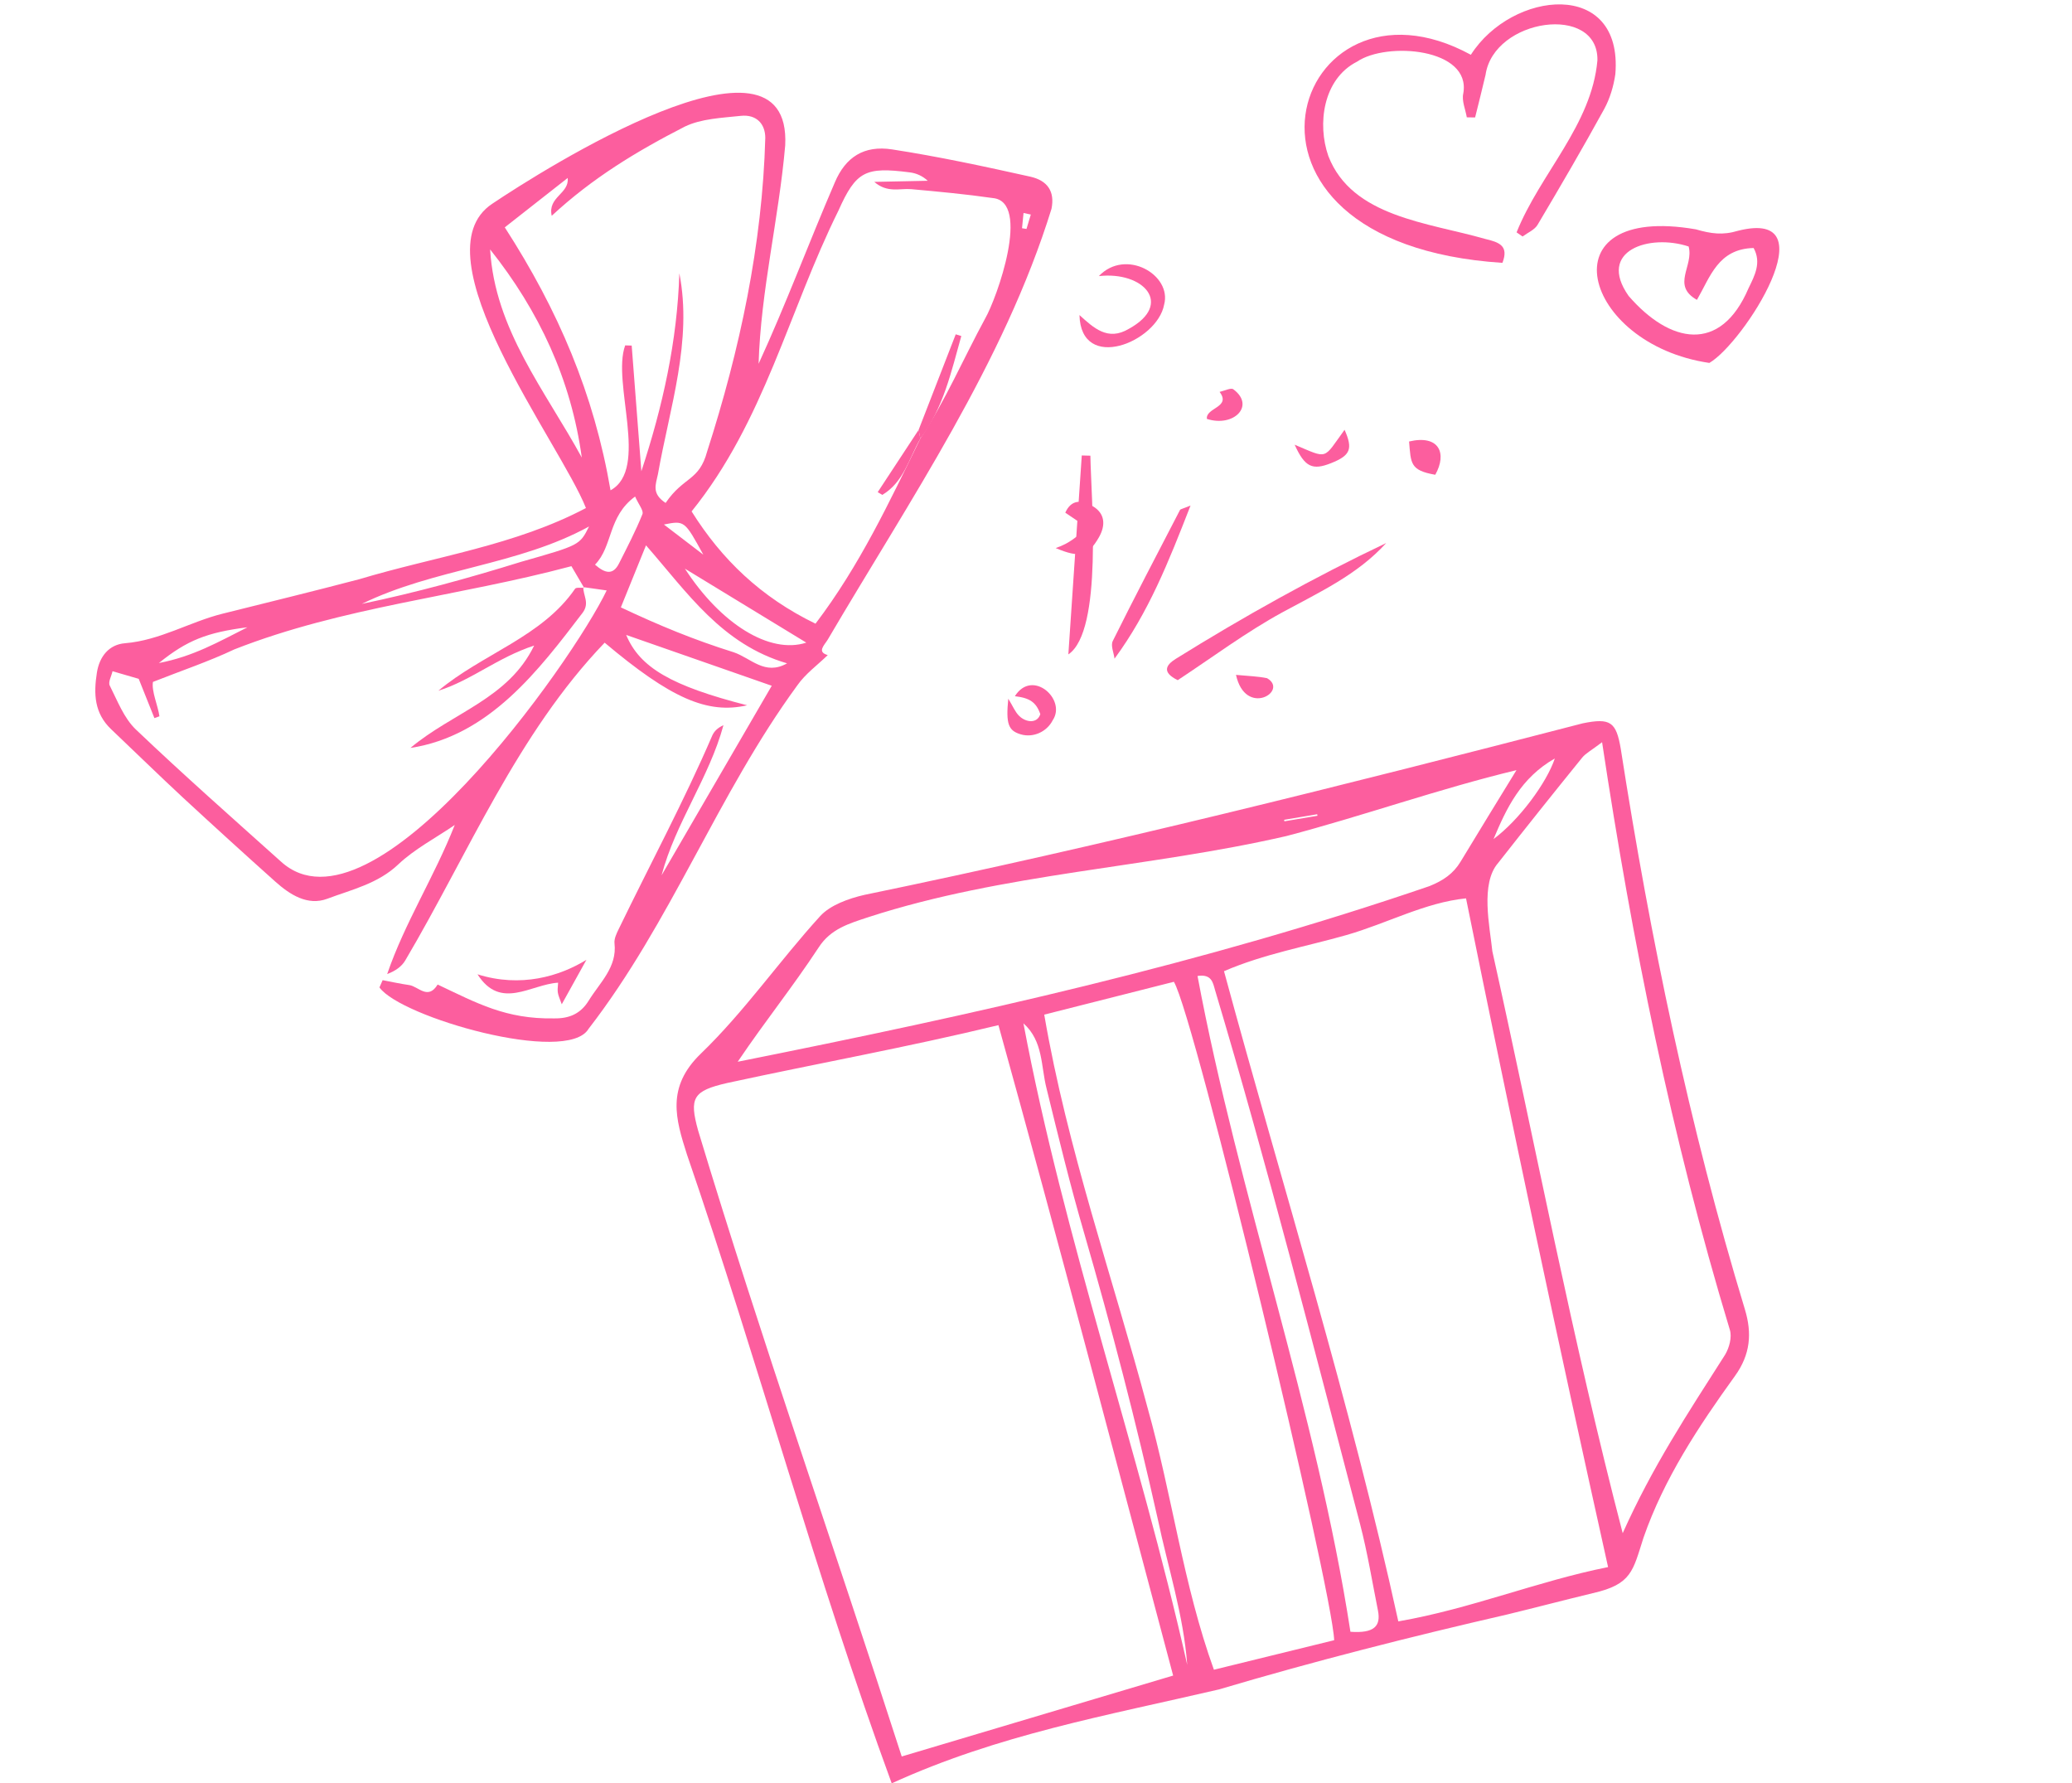 <svg xmlns="http://www.w3.org/2000/svg" width="337" height="290" viewBox="0 0 337 290" fill="none"><path d="M145.031 290.008C132.715 256.408 123.365 221.615 111.721 187.721C109.895 181.997 108.32 176.813 113.994 171.34C121.097 164.487 126.739 156.294 133.39 148.989C135.025 147.19 138.025 146.112 140.589 145.527C179.853 137.425 218.666 127.664 257.444 117.623C261.93 116.719 262.863 117.391 263.609 121.773C268.406 152.576 274.743 183.115 283.814 212.986C284.962 216.812 284.713 220.256 282.177 223.77C276.224 232.022 270.628 240.494 267.303 250.072C265.567 255.479 265.403 257.644 259.068 259.082C254.41 260.206 249.775 261.425 245.118 262.555C229.373 266.174 213.731 270.145 198.252 274.74C179.928 279.006 162.4 282.082 145.031 290.008ZM190.805 272.483C181.461 237.413 172.229 202.124 162.391 166.713C147.188 170.383 133.291 172.862 118.292 176.116C112.675 177.395 112.079 178.549 113.545 183.842C123.833 217.897 135.761 251.813 146.661 285.641L190.805 272.483ZM238.441 146.092C231.763 146.765 225.611 150.167 219.019 152.053C212.445 153.933 205.617 155.113 199.078 157.937C208.662 193.27 219.58 227.784 227.428 263.672C239.21 261.638 250.081 257.129 261.546 254.842C253.279 217.676 246.015 183.461 238.441 146.092ZM216.997 266.733C216.684 258.344 194.353 165.366 190.927 159.66L169.84 165.002C173.59 186.867 180.955 207.636 186.662 229.001C190.634 243.102 192.449 257.723 197.435 271.534L216.997 266.733ZM260.57 120.7C258.843 122.019 257.914 122.492 257.328 123.214C252.727 128.885 248.174 134.591 243.67 140.331C240.738 143.681 242.304 150.639 242.724 154.705C249.758 186.341 255.741 217.912 263.924 249.329C268.747 238.567 274.375 230.026 280.579 220.305C281.263 219.164 281.719 217.445 281.351 216.262C271.846 184.859 265.461 153.133 260.571 120.7L260.57 120.7ZM119.983 172.663C158.653 164.935 195.455 156.773 232.481 144.107C234.741 143.196 236.378 142.081 237.56 140.12C240.565 135.137 243.623 130.183 246.645 125.242C233.957 128.298 221.784 132.663 209.218 135.962C186.712 141.149 163.347 141.976 141.27 149.139C138.075 150.191 135.103 151.05 133.152 154.076C128.738 160.772 124.679 165.728 119.984 172.663L119.983 172.663ZM219.641 265.362C223.507 265.639 224.625 264.447 224.114 261.892C223.177 257.205 222.413 252.473 221.21 247.852C213.591 218.838 206.219 189.756 197.619 161.002C197.277 159.826 197.09 158.36 194.77 158.715C201.467 194.503 214.049 229.144 219.642 265.362L219.641 265.362ZM166.456 166.416C173.108 201.77 185.217 235.677 193.097 270.748C192.497 262.611 189.959 254.907 188.293 246.978C184.81 231.362 180.784 215.866 176.32 200.493C174.054 192.731 172.147 184.882 170.222 177.035C169.28 173.4 169.712 169.323 166.456 166.416ZM242.917 136.448C247.09 133.358 251.547 127.315 252.887 123.341C247.335 126.511 245.035 131.414 242.917 136.448ZM208.855 133.318L208.903 133.561L214.281 132.658L214.231 132.415L208.855 133.318Z" fill="#FC5E9E"></path><path d="M62.234 159.397C63.675 159.667 65.107 159.986 66.558 160.194C68.045 160.407 69.6 162.697 71.181 160.107C77.565 163.124 82.269 165.754 90.106 165.612C92.55 165.655 94.421 164.881 95.746 162.73C97.563 159.779 100.384 157.299 99.947 153.419C99.862 152.665 100.279 151.801 100.641 151.065C105.722 140.571 111.263 130.267 115.862 119.579C116.175 118.905 116.746 118.339 117.664 117.938C115.346 126.472 109.868 133.792 107.602 142.345L125.521 111.52C117.69 108.786 109.798 106.031 101.846 103.254C104.059 108.567 109.211 111.546 121.519 114.697C115.057 116.173 109.103 113.57 98.344 104.514C84.124 119.344 76.198 138.768 65.933 156.155C65.37 157.138 64.344 157.893 62.973 158.401C65.832 150.046 70.622 142.633 73.963 134.159C70.869 136.272 67.429 138.057 64.767 140.58C61.468 143.711 57.198 144.666 53.23 146.158C50.049 147.353 47.145 145.488 44.796 143.387C39.75 138.873 34.744 134.319 29.777 129.727C25.829 126.066 21.99 122.3 18.085 118.597C15.326 115.981 15.22 112.82 15.758 109.392C16.177 106.721 17.759 104.815 20.318 104.605C26.04 104.137 30.822 101.145 36.187 99.803C43.604 97.95 51.033 96.138 58.424 94.196C70.895 90.454 83.692 88.741 95.302 82.619C91.136 72.08 67.529 41.385 80.089 33.117C88.156 27.695 128.813 1.948 127.71 23.639C126.675 35.552 123.74 47.218 123.382 59.16C127.843 49.448 131.558 39.454 135.787 29.65C137.522 25.561 140.519 23.59 145.106 24.298C152.644 25.462 160.111 27.067 167.548 28.724C170.424 29.365 171.584 31.179 171.02 33.958C163.281 58.97 147.937 81.357 134.622 104.025C134.078 104.926 132.819 106.02 134.631 106.531C133.017 108.111 130.99 109.572 129.671 111.468C116.713 129.169 109.154 149.964 95.713 167.33C92.209 173.185 65.127 165.417 61.717 160.576L62.234 159.397ZM149.687 71.327C153.782 65.115 156.688 58.323 160.214 51.828C162.135 48.515 167.742 32.756 161.457 32.206C157.067 31.576 152.637 31.163 148.212 30.763C146.367 30.596 144.323 31.434 142.198 29.577L150.888 29.398C150.07 28.627 149.022 28.144 147.904 28.024C140.775 27.111 139.234 27.828 136.375 34.236C128.254 50.612 124.323 68.492 112.486 83.166C117.366 90.962 123.764 97.124 132.638 101.423C139.836 91.948 144.605 81.724 149.687 71.327ZM94.877 95.48L94.995 95.578C94.256 94.319 93.518 93.06 92.938 92.072C74.478 97.011 55.75 98.678 38.119 105.603C33.945 107.58 29.514 109.063 24.878 110.894C24.616 112.396 25.693 114.748 25.931 116.486L25.114 116.778L22.561 110.394L18.303 109.155C18.125 109.963 17.561 110.921 17.849 111.487C19.106 113.96 20.139 116.764 22.11 118.643C29.794 125.967 37.784 133.017 45.706 140.121C60.61 153.646 93.139 107.602 98.672 96.017L94.877 95.48ZM108.259 81.788C111.214 77.445 113.72 78.267 115.019 73.403C120.347 56.844 123.994 39.704 124.47 22.416C124.464 20.137 123.021 18.571 120.488 18.84C117.412 19.172 114.053 19.295 111.392 20.583C103.454 24.652 96.335 28.974 89.734 35.092C89.049 32.003 92.615 31.525 92.331 28.943L82.1 36.973C90.807 50.465 96.608 64.053 99.299 79.736C105.648 76.252 99.46 62.234 101.684 56.167L102.741 56.199C103.265 63.011 103.79 69.823 104.315 76.636C107.797 66.079 110.153 55.443 110.493 44.444C112.653 55.477 108.918 66.287 107.008 77.121C106.651 78.817 105.944 80.259 108.259 81.79L108.259 81.788ZM128.011 107.872C117.389 104.768 111.847 96.439 105.069 88.684L100.979 98.773C107.242 101.725 112.852 104.041 119.324 106.071C122.124 107.008 124.388 109.931 128.011 107.874L128.011 107.872ZM94.624 74.402C92.903 61.793 87.708 50.605 79.717 40.563C80.478 53.569 88.675 63.527 94.624 74.402ZM58.849 98.206C67.62 96.377 76.226 94.017 84.76 91.363C94.275 88.65 94.279 88.668 95.807 85.614C84.246 91.963 70.663 92.427 58.849 98.206ZM131.141 104.506C124.356 100.371 118.185 96.611 111.399 92.478C117.2 101.426 125.143 106.442 131.142 104.507L131.141 104.506ZM103.296 80.748C98.83 84.018 99.707 88.826 96.777 91.826C98.405 93.251 99.699 93.571 100.677 91.635C102.015 88.991 103.384 86.352 104.487 83.621C104.722 83.033 103.875 82.065 103.296 80.749L103.296 80.748ZM40.242 102.011C33.652 102.851 30.402 104.136 25.84 107.824C31.44 106.748 35.471 104.419 40.243 102.012L40.242 102.011ZM107.979 85.298L114.389 90.2C111.334 84.639 111.334 84.639 107.98 85.299L107.979 85.298ZM167.656 34.889L166.473 34.637L166.226 37.115L166.953 37.231L167.656 34.889Z" fill="#FC5E9E"></path><path d="M246.664 37.787C250.498 28.222 258.881 20.333 259.812 9.812C259.989 0.551 242.949 2.974 241.618 12.168C241.084 14.484 240.486 16.79 239.918 19.101L238.568 19.081C238.349 17.777 237.714 16.394 237.996 15.189C239.315 7.843 225.55 6.733 220.717 10.028C215.162 12.845 214.227 20.207 216.054 25.39C219.896 35.292 232.257 36.18 241.519 38.846C243.913 39.402 245.415 39.998 244.362 42.746C194.616 39.52 210.357 -6.84 239.228 8.909C245.922 -1.583 264.016 -3.494 262.727 12.068C262.445 14.007 261.853 16.019 260.901 17.755C257.422 24.091 253.769 30.345 250.071 36.572C249.593 37.377 248.468 37.842 247.64 38.46C247.313 38.233 246.988 38.009 246.664 37.787Z" fill="#FC5E9E"></path><path d="M278.017 59.021C257.271 55.975 251.089 33.013 275.825 37.297C278.283 38.006 280.189 38.287 282.682 37.527C297.725 33.727 283.575 55.802 278.017 59.021ZM275.998 48.767C271.787 46.385 275.52 43.277 274.648 40.086C268.305 37.98 259.686 40.724 264.883 48.121C271.575 55.856 279.829 57.561 284.386 46.881C285.393 44.826 286.519 42.692 285.215 40.331C279.443 40.47 278.174 45.012 275.998 48.767Z" fill="#FC5E9E"></path><path d="M225.461 88.308C220.745 93.492 214.584 96.303 208.635 99.544C202.628 102.817 197.129 106.947 191.549 110.61C188.944 109.332 189.627 108.156 191.19 107.168C202.224 100.302 213.691 93.901 225.461 88.308Z" fill="#FC5E9E"></path><path d="M177.345 74.105C177.445 80.792 179.439 102.615 173.762 106.418L175.945 74.068L177.345 74.105Z" fill="#FC5E9E"></path><path d="M178.724 44.9C183.084 40.319 190.663 44.703 189.337 49.55C188.2 55.63 175.811 60.666 175.569 51.236C177.856 53.299 180.171 55.537 183.623 53.462C190.879 49.467 186.011 44.084 178.724 44.9Z" fill="#FC5E9E"></path><path d="M193.635 82.213C190.064 91.359 186.838 99.547 181.271 107.116C181.155 106.15 180.615 105 180.986 104.243C184.543 97.092 188.252 90.006 191.933 82.91C191.996 82.801 192.248 82.776 193.635 82.213Z" fill="#FC5E9E"></path><path d="M163.992 113.623C164.777 114.911 165.121 115.805 165.761 116.422C166.851 117.498 168.698 117.719 169.202 116.135C168.521 114.17 167.439 113.493 165.064 113.218C167.898 108.703 173.492 113.736 171.227 117.116C170.254 119.036 168.02 120.013 166.017 119.419C164.014 118.825 163.577 117.756 163.992 113.623Z" fill="#FC5E9E"></path><path d="M95.379 156.086C94.154 158.295 92.928 160.505 91.367 163.318C90.647 161.399 90.622 161.509 90.774 159.807C86.317 160.078 81.419 164.342 77.665 158.445C84.703 160.661 91.013 158.77 95.379 156.086Z" fill="#FC5E9E"></path><path d="M173.263 83.372C174.244 81.193 175.938 81.256 177.758 82.334C179.665 83.466 179.929 85.353 178.676 87.476C176.947 90.411 175.636 90.791 171.702 89.128C174.013 88.347 175.154 87.218 176.887 85.826L173.263 83.372Z" fill="#FC5E9E"></path><path d="M229.179 71.797C234.077 70.644 235.399 73.723 233.437 77.207C229.341 76.489 229.48 75.385 229.179 71.797Z" fill="#FC5E9E"></path><path d="M210.571 72.321C216.1 74.647 215.14 74.773 218.687 69.893C220.071 73.014 219.649 74.062 216.493 75.318C213.468 76.52 212.225 75.982 210.571 72.321Z" fill="#FC5E9E"></path><path d="M196.295 68.122C196.069 66.284 200.291 66.266 198.36 63.731C199.125 63.562 200.223 63.016 200.588 63.303C204.235 65.99 200.623 69.537 196.295 68.122Z" fill="#FC5E9E"></path><path d="M201.028 109.75C203.074 109.941 204.613 109.984 206.081 110.289C209.67 112.364 202.582 116.734 201.028 109.75Z" fill="#FC5E9E"></path><path d="M149.412 69.899L155.444 54.368L156.352 54.645C154.716 60.459 153.449 66.335 149.688 71.328L149.412 69.899Z" fill="#FC5E9E"></path><path d="M149.414 69.899L149.69 71.328C147.847 74.565 146.964 78.438 143.496 80.481L142.756 80.032L149.414 69.899Z" fill="#FC5E9E"></path><path d="M94.879 95.481C94.823 96.851 95.942 98.031 94.776 99.63C87.68 108.915 79.591 119.688 66.754 121.631C73.653 115.838 82.684 113.638 86.876 104.984C80.916 106.928 76.708 110.618 71.297 112.33C78.448 106.326 88.152 103.587 93.537 95.738C93.699 95.492 94.495 95.619 94.999 95.575L94.879 95.481Z" fill="#FC5E9E"></path></svg>
